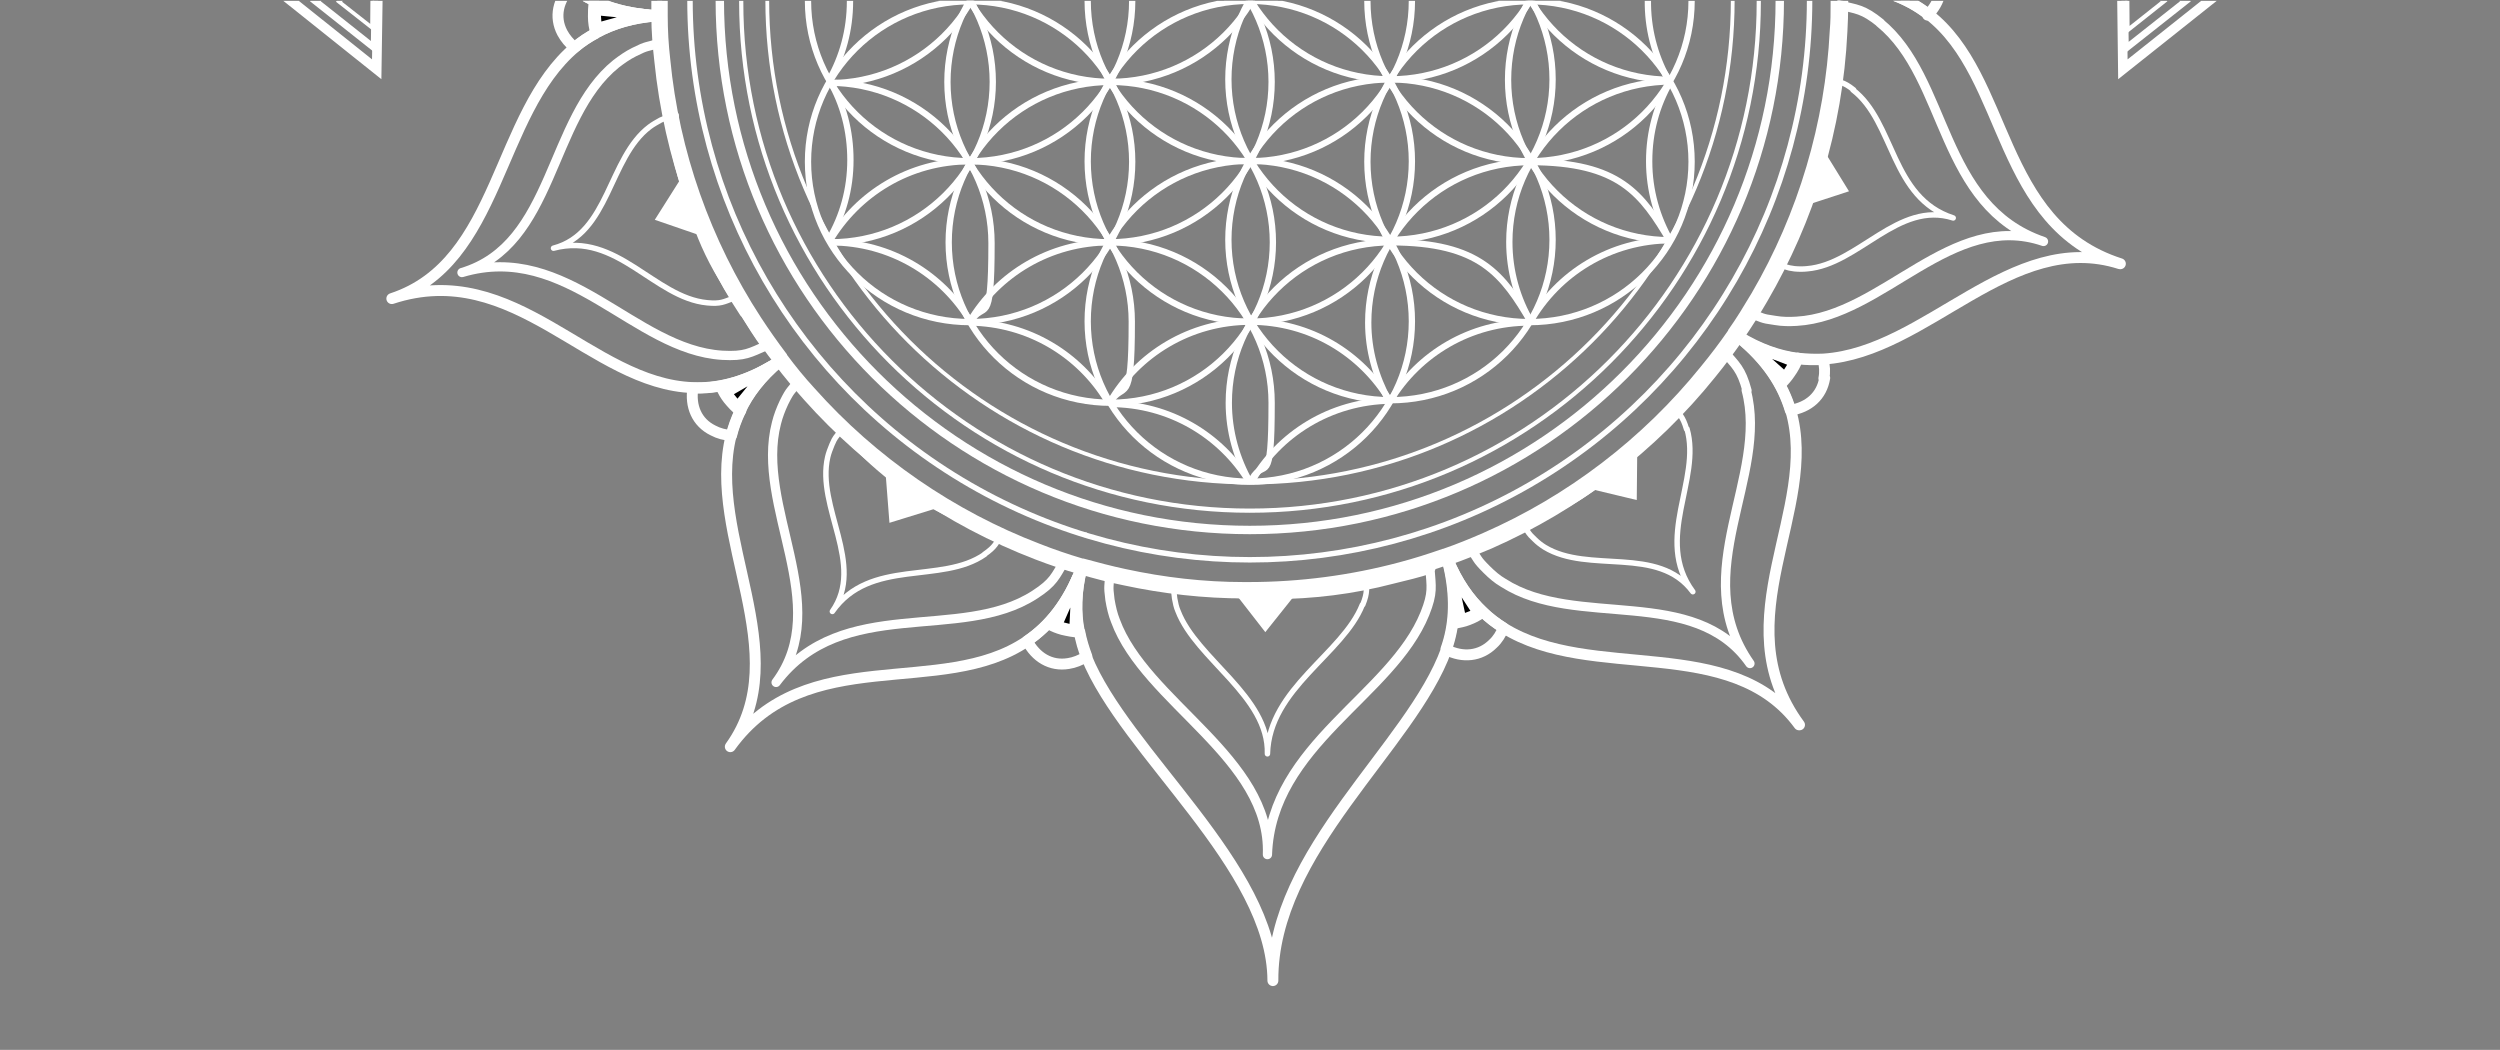 <?xml version="1.0" encoding="UTF-8"?>
<svg id="Layer_2" data-name="Layer 2" xmlns="http://www.w3.org/2000/svg" xmlns:xlink="http://www.w3.org/1999/xlink" version="1.1" viewBox="0 0 595.3 250">
  <rect x="0" y="0" width="595.3" height="250" fill="#808080" stroke="none"/>
  <defs>
    <style>
      :root {
        --logo-color: white;
      }
      .cls-1 {
        stroke-width: 1.9px;
      }

      .cls-1, .cls-2, .cls-3, .cls-4, .cls-5, .cls-6, .cls-7, .cls-8, .cls-9, .cls-10, .cls-11, .cls-12, .cls-13, .cls-14, .cls-15, .cls-16, .cls-17 {
        fill: none;
      }

      .cls-1, .cls-2, .cls-4, .cls-18, .cls-5, .cls-6, .cls-19, .cls-7, .cls-8, .cls-9, .cls-10, .cls-11, .cls-12, .cls-13, .cls-14, .cls-15, .cls-16, .cls-17 {
        stroke: white;
      }

      .cls-1, .cls-2, .cls-4, .cls-6, .cls-19, .cls-10, .cls-13, .cls-14, .cls-16, .cls-17 {
        stroke-miterlimit: 10;
      }

      .cls-2, .cls-19 {
        stroke-width: .9px;
      }

      .cls-20 {
        clip-path: url(#clippath);
      }

      .cls-3, .cls-21 {
        stroke-width: 0px;
      }

      .cls-4 {
        stroke-width: 1.3px;
      }

      .cls-18 {
        fill: #000;
      }

      .cls-18, .cls-5, .cls-10 {
        stroke-width: 2.6px;
      }

      .cls-18, .cls-5, .cls-11, .cls-12 {
        stroke-linejoin: round;
      }

      .cls-6 {
        stroke-width: 1.6px;
      }

      .cls-19, .cls-21 {
        fill: white;
      }

      .cls-7 {
        stroke-width: 1px;
      }

      .cls-8 {
        stroke-width: 2px;
      }

      .cls-9 {
        stroke-width: .9px;
      }

      .cls-11 {
        stroke-width: 1.3px;
      }

      .cls-12 {
        stroke-width: 2.2px;
      }

      .cls-13 {
        stroke-width: 1px;
      }

      .cls-14 {
        stroke-width: 1.1px;
      }

      .cls-15 {
        stroke-width: 1.5px;
      }

      .cls-16 {
        stroke-width: 1.6px;
      }

      .cls-17 {
        stroke-width: 2.3px;
      }
    </style>
    <clipPath id="clippath">
      <rect class="cls-3" y=".2" width="595.3" height="311.4"/>
    </clipPath>
  </defs>
  <g id="Layer_7" data-name="Layer 7">
    <g class="cls-20">
      <g>
        <g>
          <polygon class="cls-17" points="89.7 16.5 69.3 .2 90.2 -16.3 89.7 16.5"/>
          <polygon class="cls-6" points="89.1 11.4 75.1 .3 89.4 -11 89.1 11.4"/>
          <polygon class="cls-2" points="88.6 6.6 80.7 .4 88.7 -6 88.6 6.6"/>
        </g>
        <g>
          <polygon class="cls-17" points="505.5 16.5 526 .2 505.1 -16.3 505.5 16.5"/>
          <polygon class="cls-16" points="506.1 11.6 520.4 .3 505.8 -11.2 506.1 11.6"/>
          <polygon class="cls-13" points="506.6 7.2 515.3 .3 506.5 -6.6 506.6 7.2"/>
        </g>
        <polygon class="cls-19" points="166.2 55.4 156.6 52.1 162.1 43.4 166.2 55.4"/>
        <g>
          <g>
            <g id="_Radial_Repeat_" data-name=" Radial Repeat ">
              <path class="cls-18" d="M352.1,145.5c-.1,0,0,.4.7.4-1.1.8-1.9,1.2-3.2,1.7-1,.4-2.1.6-3.1.8l1.5-.6,4.2-1.7.7-.2-.7-.4h0Z"/>
              <polygon class="cls-18" points="345.3 135.6 347.9 147.7 352.1 146.1 345.3 135.6"/>
            </g>
            <g id="_Radial_Repeat_-2" data-name=" Radial Repeat -2">
              <path class="cls-18" d="M256.5,149.8c-.2,0,.6.7.5.7-1.3,0-2.7-.3-4-.6-1.1-.3-2.1-.7-3-1.2l1.6.4,4.3,1.1,1,.3-.4-.6h0Z"/>
              <polygon class="cls-18" points="256.5 137.7 251.5 149.1 255.9 150.2 256.5 137.7"/>
            </g>
            <g id="_Radial_Repeat_-3" data-name=" Radial Repeat -3">
              <path class="cls-18" d="M175.7,97.4c-.1,0,.7.6.6.5-1.1-.8-2-1.8-2.9-2.9-.7-.9-1.2-1.8-1.7-2.8l1.1,1.3,2.9,3.5.7.8-.6-.4h0Z"/>
              <polygon class="cls-18" points="183.5 87.3 172.8 93.5 175.6 97 183.5 87.3"/>
            </g>
            <g id="_Radial_Repeat_-4" data-name=" Radial Repeat -4">
              <path class="cls-18" d="M141.9,7.9c-.4-1.3-.6-2.6-.6-4,0-1.1,0-2.2.2-3.2v1.7c.1,0,.4,4.5.4,4.5v1"/>
              <polygon class="cls-18" points="154 3.5 141.7 2.3 142 6.8 154 3.5"/>
            </g>
            <g id="_Radial_Repeat_-5" data-name=" Radial Repeat -5">
              <path class="cls-18" d="M171.1-91.2l-.9,1.4-2.4,3.8-.6.9h0c0-.1-.2.1-.1,0,.4-1.2,1.1-2.4,1.9-3.6.6-.9,1.3-1.7,2.1-2.5h0Z"/>
              <polygon class="cls-18" points="179.4 -81.6 170.2 -89.8 167.8 -86 179.4 -81.6"/>
            </g>
            <g id="_Radial_Repeat_-6" data-name=" Radial Repeat -6">
              <path class="cls-18" d="M248.9-148.2l-1.6.6-4.2,1.7-1,.4h0c.1,0-.2,0,0,0,1.1-.8,2.3-1.4,3.6-1.8,1-.4,2.1-.6,3.1-.8h0Z"/>
              <polygon class="cls-18" points="250 -135.4 247.4 -147.6 243.2 -145.9 250 -135.4"/>
            </g>
            <g id="_Radial_Repeat_-7" data-name=" Radial Repeat -7">
              <path class="cls-18" d="M345.3-148.5l-1.6-.4-4.3-1.1-1-.3h.5c.2.1-.6-.1-.5-.1,1.3,0,2.7.3,4,.7,1.1.3,2.1.7,3,1.2h0Z"/>
              <path class="cls-18" d="M343.7-148.9l-4.9,11.3s0,0,0,0l.6-12.5,4.3,1.1Z"/>
            </g>
            <g id="_Radial_Repeat_-8" data-name=" Radial Repeat -8">
              <path class="cls-18" d="M423.6-92.1l-1.1-1.3-2.9-3.4-.7-.8h0c.1,0-.1-.2,0,0,1,.8,2,1.8,2.9,2.9.7.9,1.2,1.8,1.7,2.8h0Z"/>
              <path class="cls-18" d="M422.5-93.4l-10.3,6.1s0,0,0,0c-.1,0-.2.1-.3.2l7.8-9.7,2.9,3.4h0Z"/>
            </g>
            <g id="_Radial_Repeat_-9" data-name=" Radial Repeat -9">
              <path class="cls-18" d="M453.9-3.7c0,1.1,0,2.2-.2,3.2v-1.7c-.1,0-.4-4.5-.4-4.5v-1.1h0c0,.1,0-.2,0,0,.4,1.3.6,2.6.6,4h0Z"/>
              <polygon class="cls-18" points="441.2 -3.3 453.6 -2.1 453.3 -6.6 441.2 -3.3"/>
            </g>
            <g id="_Radial_Repeat_-10" data-name=" Radial Repeat -10">
              <path class="cls-18" d="M428,85.3c0,.1.2-.1.1,0-.4,1.2-1.1,2.5-1.9,3.6-.6.9-1.3,1.7-2.1,2.5l.9-1.4,2.4-3.8.6-.9h0Z"/>
              <polygon class="cls-18" points="415.8 81.7 425.1 90 427.5 86.2 415.8 81.7"/>
            </g>
          </g>
          <g>
            <g id="_Radial_Repeat_-11" data-name=" Radial Repeat -11">
              <path class="cls-5" d="M358,149.5c-.6,1.5-1.4,2.8-2.5,3.8-3,3-7.2,3.4-11.1,1.4,1.9-5.3,2.5-11.4.9-18.8-.2-.9-.4-1.7-.6-2.6,0,0,0,0,.1,0,2.2,5.3,5,9.3,8.3,12.4h0c-.1,0,.2,0,0,0,1.5,1.5,3.1,2.7,4.9,3.8h0Z"/>
            </g>
            <g id="_Radial_Repeat_-12" data-name=" Radial Repeat -12">
              <path class="cls-5" d="M258.6,156.4c-1.3.8-2.8,1.4-4.2,1.6-4.2.7-7.8-1.5-9.8-5.4,5.2-3.5,9.6-8.9,12.9-17.2,0,0,0,0,.1,0-1.4,5.5-1.5,10.5-.6,14.9l-.4-.6c-.2,0,.6.7.5.7.4,2.1,1,4,1.7,5.9h0Z"/>
            </g>
            <g id="_Radial_Repeat_-13" data-name=" Radial Repeat -13">
              <path class="cls-5" d="M176.3,97.9c-.9,1.9-1.6,3.8-2.1,5.8-1.6-.1-3.1-.5-4.4-1.2-3.9-1.9-5.5-5.8-4.8-10.1,5.6.2,11.6-1.2,18.2-4.9.8-.4,1.5-.9,2.3-1.4,0,0,0,0,0,0-4.4,3.7-7.4,7.7-9.3,11.7"/>
            </g>
            <g id="_Radial_Repeat_-14" data-name=" Radial Repeat -14">
              <path class="cls-5" d="M141.9,7.9c-1.8,1-3.5,2.1-5.1,3.4-1.2-1-2.2-2.2-2.9-3.5-2-3.8-1-7.9,2.1-11,5,3.9,11.4,6.4,20.4,6.9,0,0,0,0,0,.1-5.7.4-10.5,1.9-14.4,4"/>
            </g>
            <g id="_Radial_Repeat_-15" data-name=" Radial Repeat -15">
              <path class="cls-5" d="M181.3-80s0,0,0,0c-4.9-3-9.5-4.6-14-5.2h0c0-.1-.2.1-.1,0-2.1-.3-4.1-.3-6.1-.2-.4-1.5-.5-3.1-.2-4.5.7-4.2,3.8-7,8.2-7.7,1.8,6.1,5.5,11.9,12.4,17.5h0Z"/>
            </g>
            <g id="_Radial_Repeat_-16" data-name=" Radial Repeat -16">
              <path class="cls-5" d="M250.6-133.1s0,0-.1,0c-2.2-5.3-5-9.3-8.3-12.4h0c.1,0-.2,0,0,0-1.5-1.4-3.1-2.7-4.9-3.7.6-1.5,1.4-2.8,2.5-3.8,3-3.1,7.2-3.4,11.1-1.4-2.1,5.9-2.6,12.8-.3,21.4h0Z"/>
            </g>
            <g id="_Radial_Repeat_-17" data-name=" Radial Repeat -17">
              <path class="cls-5" d="M350.7-152.5c-4.7,3.2-8.8,7.9-11.9,14.9,0,0,0,0,0,0-.3.7-.6,1.4-.9,2.2h0s0,0,0,0c1.4-5.6,1.5-10.5.6-14.9h0c.2,0-.2-.1,0,0-.4-2.1-1-4-1.7-5.9,1.3-.8,2.8-1.4,4.2-1.6,4.2-.7,7.8,1.5,9.8,5.4h0Z"/>
            </g>
            <g id="_Radial_Repeat_-18" data-name=" Radial Repeat -18">
              <path class="cls-5" d="M430.2-92.2c-5.6-.2-11.5,1.2-18.1,4.9,0,0,0,0,0,0-.1,0-.2.1-.3.2-.7.4-1.4.8-2.1,1.3,0,0,0,0,0,0,4.4-3.7,7.4-7.6,9.3-11.7h0c.1,0,0-.2,0,0,.9-1.9,1.6-3.8,2.1-5.8h0c1.6.1,3.1.5,4.4,1.2,3.9,1.9,5.5,5.8,4.8,10.1h0Z"/>
            </g>
            <g id="_Radial_Repeat_-19" data-name=" Radial Repeat -19">
              <path class="cls-5" d="M459.1,3.4c-5-3.9-11.5-6.4-20.4-6.9,0,0,0,0,0,0,5.7-.4,10.5-1.9,14.4-4h0c0,.1,0-.2,0,0,1.8-1,3.5-2.1,5.1-3.4,1.2,1,2.2,2.2,2.9,3.5,2,3.8,1,7.9-2.1,11h0Z"/>
            </g>
            <g id="_Radial_Repeat_-20" data-name=" Radial Repeat -20">
              <path class="cls-5" d="M434.5,90c-.7,4.3-3.8,7-8.2,7.7-1.8-6-5.5-11.9-12.4-17.5,0,0,0,0,0,0,4.9,3,9.5,4.6,14,5.2h0c0,.1.2-.1.1,0,2.1.3,4.1.3,6.1.2.4,1.5.5,3,.2,4.5h0Z"/>
            </g>
          </g>
          <g>
            <g id="_Radial_Repeat_-21" data-name=" Radial Repeat -21">
              <path class="cls-5" d="M344.8,133.2c-.2-.4-.4-.9-.5-1.3"/>
              <path class="cls-5" d="M353.1,145.7s0,0,0,0"/>
              <path class="cls-5" d="M428.4,172.6c-16.1-22-49.5-10-70.4-23.1-1.7-1.1-3.3-2.3-4.9-3.8.1,0-.2,0,0,0h0c-3.3-3.1-6.1-7.1-8.3-12.4,3.4-1.2,6.6-2.5,9.9-3.9,20.6-9.1,38.7-23,52.7-40.4,2.3-2.8,4.5-5.8,6.6-8.8,6.9,5.6,10.6,11.5,12.4,17.5,6.9,23.6-16.3,49.9,2.1,74.9h0Z"/>
              <path class="cls-5" d="M414,80.2c-.1-.1-.2-.2-.4-.3"/>
            </g>
            <g id="_Radial_Repeat_-22" data-name=" Radial Repeat -22">
              <path class="cls-5" d="M504.8,62.8c-26-8.3-45.9,21.1-70.6,22.7-2,.1-4,0-6.1-.2,0-.1-.2.1-.1,0h0c-4.5-.6-9.1-2.2-14-5.2,2-2.9,3.9-5.9,5.7-9,11-18.9,17.8-40.5,18.9-63.6.1-2.1.2-4.2.2-6.3,0-1.6,0-3.1,0-4.7,8.9.5,15.4,3,20.4,6.9,19.4,15,16.1,49.9,45.7,59.4h0Z"/>
              <path class="cls-5" d="M438.8-3.5c-.2,0-.3,0-.5,0"/>
              <path class="cls-5" d="M428.1,85.3s0,0-.1,0"/>
              <path class="cls-5" d="M414,80.1c-.4-.2-.8-.5-1.2-.8"/>
            </g>
            <g id="_Radial_Repeat_-23" data-name=" Radial Repeat -23">
              <path class="cls-5" d="M502.1-71c-25.9,8.6-24.8,44.1-43.7,59.9-1.5,1.3-3.2,2.5-5.1,3.4,0-.1,0,.5,0,.4v-.3c-4,2.2-8.7,3.6-14.4,4,0-3.6-.3-7.1-.7-10.6-2.3-22.9-10.1-44.2-22-62.6-2-3.1-4.1-6.1-6.4-9,.7-.5,1.4-.9,2.1-1.3.1,0,.2-.1.3-.2,0,0,0,0,0,0,6.5-3.7,12.5-5.1,18.1-4.9,24.6.8,42.4,30.9,71.9,21.2h0Z"/>
              <path class="cls-5" d="M409.7-85.8c-.1,0-.3.2-.4.3"/>
              <path class="cls-5" d="M453.3-7.7s0,0,0,0"/>
              <path class="cls-5" d="M438.8-3.6c-.5,0-.9,0-1.4,0"/>
            </g>
            <g id="_Radial_Repeat_-24" data-name=" Radial Repeat -24">
              <path class="cls-5" d="M421.1-103.5h0c-.5,1.9-1.2,3.9-2.1,5.8-.1-.1.4.5.2.4l-.3-.3c-1.9,4.1-4.9,8-9.3,11.7-2.2-2.8-4.4-5.5-6.8-8.2-14.8-16.6-33.5-29.6-54.6-37.7-3.4-1.3-6.9-2.5-10.4-3.5.3-.8.6-1.5.9-2.2,0,0,0,0,0,0,3.1-7,7.2-11.7,11.9-14.9,20.3-13.8,52.5,0,70.6-25.1-15.9,22.1,5.8,50.2-.2,74.1h0Z"/>
              <path class="cls-5" d="M337.8-135.3c0,.2-.1.3-.2.5"/>
              <path class="cls-5" d="M419-97.7s0,0,0,0"/>
              <path class="cls-5" d="M409.7-85.9c-.4.3-.7.6-1.1.9"/>
            </g>
            <g id="_Radial_Repeat_-25" data-name=" Radial Repeat -25">
              <path class="cls-5" d="M337.8-135.4c-3.4-1-6.8-1.9-10.3-2.6-9.3-2-18.9-3.1-28.7-3.2-13,0-25.7,1.6-37.6,4.8-3.6.9-7.1,2-10.5,3.2-2.3-8.6-1.8-15.5.3-21.4,8.3-23.1,42.5-30.8,42.3-61.8.1,27.2,34.2,37.2,43.4,60.1.8,1.9,1.3,3.8,1.7,5.9-.2,0,.2.1,0,0h0c.8,4.4.7,9.3-.6,14.9h0Z"/>
              <path class="cls-5" d="M337.8-135.4c-.1.5-.2.9-.4,1.4"/>
              <path class="cls-5" d="M338.4-150.3s0,0,0,0"/>
              <path class="cls-5" d="M250.7-132.6c0-.2,0-.3-.1-.5"/>
            </g>
            <g id="_Radial_Repeat_-26" data-name=" Radial Repeat -26">
              <path class="cls-5" d="M251-131.7c-.2-.5-.4-.9-.5-1.3"/>
              <path class="cls-5" d="M242.2-145.5s0,0,0,0"/>
              <path class="cls-5" d="M250.5-133.1c-3.4,1.2-6.6,2.5-9.9,3.9-20.6,9.1-38.7,23.1-52.7,40.4-2.3,2.8-4.5,5.8-6.6,8.8-6.9-5.6-10.6-11.5-12.4-17.5-6.9-23.6,16.3-49.9-2.1-74.9,16.1,22,49.5,9.9,70.4,23.1,1.7,1.1,3.3,2.3,4.9,3.7-.1,0,.2,0,0,0h0c3.3,3.1,6.1,7.1,8.3,12.4h0Z"/>
              <path class="cls-5" d="M181.7-79.7l-.4-.3"/>
            </g>
            <g id="_Radial_Repeat_-27" data-name=" Radial Repeat -27">
              <path class="cls-5" d="M182.4-79.2c-.4-.3-.8-.5-1.2-.8"/>
              <path class="cls-5" d="M167.2-85.1s0,0-.1,0"/>
              <path class="cls-5" d="M181.2-79.9c-2,2.9-3.9,5.9-5.7,9-11,18.9-17.8,40.5-18.9,63.6-.1,2.1-.2,4.2-.2,6.3,0,1.6,0,3.1,0,4.7-8.9-.5-15.4-3-20.4-6.9-19.4-15.1-16.2-49.9-45.7-59.4,26,8.3,45.9-21.1,70.6-22.8,2-.1,4.1,0,6.1.2,0,.1.2-.1.1,0h0c4.5.6,9.1,2.2,14,5.2h0Z"/>
              <path class="cls-5" d="M156.9,3.7c-.2,0-.3,0-.5,0"/>
            </g>
            <g id="_Radial_Repeat_-28" data-name=" Radial Repeat -28">
              <path class="cls-5" d="M157.9,3.7c-.5,0-.9,0-1.4,0"/>
              <path class="cls-5" d="M142,7.8s0,0,0,0"/>
              <path class="cls-5" d="M142,7.8c4-2.2,8.7-3.6,14.4-4,0,3.6.3,7.1.7,10.6,2.3,22.9,10.1,44.2,22.1,62.6,2,3.1,4.1,6.1,6.4,9-.8.5-1.6,1-2.3,1.4-6.6,3.8-12.6,5.1-18.2,4.9-24.6-.8-42.4-30.9-71.8-21.2,25.9-8.5,24.8-44,43.7-59.9,1.5-1.3,3.2-2.5,5.1-3.4"/>
              <path class="cls-5" d="M185.9,85.7c-.1,0-.3.2-.4.3"/>
            </g>
            <g id="_Radial_Repeat_-29" data-name=" Radial Repeat -29">
              <path class="cls-5" d="M176.3,97.8c1.9-4.1,4.9-8,9.3-11.7,2.1,2.8,4.4,5.5,6.8,8.2,14.8,16.6,33.5,29.6,54.6,37.7,3.4,1.3,6.9,2.5,10.4,3.5-3.2,8.3-7.6,13.6-12.9,17.2-20.3,13.8-52.5,0-70.6,25.1,15.9-22.1-5.8-50.2.2-74.1.5-2,1.2-3.9,2.1-5.8"/>
              <path class="cls-5" d="M257.6,135c0,.2-.1.3-.2.5"/>
              <path class="cls-5" d="M176.3,97.8s0,0,0,0"/>
              <path class="cls-5" d="M186.7,85.1c-.4.3-.7.6-1.1.9"/>
            </g>
            <g id="_Radial_Repeat_-30" data-name=" Radial Repeat -30">
              <path class="cls-5" d="M257.9,134.1c-.1.5-.2.9-.4,1.4"/>
              <path class="cls-5" d="M256.9,150.6s0,0,0-.1"/>
              <path class="cls-5" d="M344.4,154.7c-8.3,23.1-41.5,47.8-41.3,78.8-.1-27.2-35.2-54.2-44.4-77.1-.8-1.9-1.3-3.8-1.7-5.9,0-.1-.6-.7-.5-.7l.4.6c-.8-4.4-.7-9.4.6-14.9,3.4,1,6.8,1.9,10.3,2.6,9.3,2,18.9,3.1,28.7,3.1,13,.1,25.6-1.6,37.6-4.8,3.6-.9,7.1-2,10.5-3.2.2.9.4,1.7.6,2.6,1.5,7.4,1,13.5-.9,18.8h0Z"/>
              <path class="cls-5" d="M344.7,133.3c0-.2,0-.3-.1-.5"/>
            </g>
            <g id="_Radial_Repeat_-31" data-name=" Radial Repeat -31">
              <path class="cls-12" d="M257.7,126.8c0,.1-.1.3-.2.4"/>
              <path class="cls-12" d="M244.6,130.2c-18.5-6.8-34.1-18.2-47-32-2.1-2.2-5.4-5.5-7.3-7.8-2.1,3.1-1.9,2-3.6,5.4h0c-.8,1.7-1.4,3.3-1.8,4.9-5.2,19.9,13.7,43.3-.1,61.8,15.8-21,43.9-9.4,61.6-20.9,4.5-2.9,4.9-4.4,7.1-8.1-3.1-.9-5.9-2.1-8.9-3.2h0Z"/>
            </g>
            <g id="_Radial_Repeat_-32" data-name=" Radial Repeat -32">
              <path class="cls-12" d="M177.2,74.5c-10.9-16.4-16.6-34.9-18.9-53.7-.4-3-1.1-7.6-1.2-10.6-3.5,1.2-2.7.5-6.1,2.2h0c-1.6.8-3,1.8-4.3,2.8-16.1,13-14.6,43.1-36.7,49.7,25.1-7.5,40.9,18.4,62,19.7,5.4.3,6.6-.6,10.5-2.3-2-2.5-3.5-5.2-5.2-7.8h0Z"/>
            </g>
            <g id="_Radial_Repeat_-33" data-name=" Radial Repeat -33">
              <path class="cls-12" d="M171.9-76.2h0c-1.8-.2-3.4-.3-5.1-.2-20.6,1.5-36.6,27-58.5,19.9,25,8.1,23.1,38.5,39.7,51.5,4.3,3.3,5.8,3.2,9.9,4.1-.2-3.2,0-6.2.1-9.4.4-19.7,6.2-38.1,15.1-54.9,1.4-2.7,3.4-6.9,5-9.4-3.6-1-2.5-1.1-6.3-1.6h0Z"/>
              <path class="cls-12" d="M140.1-78.5s0,0,0,0"/>
            </g>
            <g id="_Radial_Repeat_-34" data-name=" Radial Repeat -34">
              <path class="cls-12" d="M240.9-135.5h0c-1.2-1.3-2.6-2.4-4-3.3-17.3-11.2-45.5-.5-58.6-19.4,15,21.5-4.8,44.6.6,65.1,1.4,5.2,2.7,6.1,5.4,9.3,1.8-2.7,3.8-4.9,5.8-7.4,12.2-15.4,28-26.7,45.1-34.7,2.7-1.3,6.9-3.4,9.7-4.5-2.3-3-1.3-2.4-4-5.1h0Z"/>
            </g>
            <g id="_Radial_Repeat_-35" data-name=" Radial Repeat -35">
              <path class="cls-12" d="M331.7-142.3h0c-.3-1.8-.7-3.5-1.3-5-7.3-19.3-36.3-27.4-35.7-50.4-.7,26.2-30.3,33.1-38.1,52.8-2,5-1.4,6.5-1.1,10.7,3-1.1,6-1.7,9.1-2.5,19-5.2,38.3-4.9,56.9-1.1,3,.6,7.6,1.3,10.5,2.2,0-3.7.4-2.7-.2-6.5h0Z"/>
            </g>
            <g id="_Radial_Repeat_-36" data-name=" Radial Repeat -36">
              <path class="cls-12" d="M411.6-162.1c-15.6,21.2-43.8,9.9-61.4,21.6-4.5,3-4.9,4.5-7,8.2,3.1.8,5.9,2,8.9,3.1,18.5,6.6,34.3,17.9,47.4,31.5,2.1,2.2,5.5,5.4,7.4,7.8,2.1-3.1,1.9-2,3.5-5.4h0c.8-1.7,1.3-3.3,1.8-4.9,5-20-14.2-43.2-.5-61.8h0Z"/>
            </g>
            <g id="_Radial_Repeat_-37" data-name=" Radial Repeat -37">
              <path class="cls-12" d="M422.5-83.6c-5.4-.3-6.6.6-10.5,2.2,2,2.5,3.5,5.2,5.2,7.8,10.8,16.4,16.5,34.9,18.7,53.7.4,3,1.1,7.6,1.2,10.6,3.5-1.2,2.7-.5,6.1-2.2h0c1.6-.8,3-1.8,4.3-2.8,16.1-12.9,14.8-43,36.9-49.5-25.2,7.4-40.8-18.6-62-19.9h0Z"/>
            </g>
            <g id="_Radial_Repeat_-38" data-name=" Radial Repeat -38">
              <path class="cls-12" d="M447.8,5.5c-4.2-3.4-5.7-3.3-9.9-4.3.1,3.2-.2,6.2-.3,9.4-.7,19.7-6.7,38-15.9,54.6-1.5,2.6-3.5,6.9-5.2,9.4,3.6,1.1,2.5,1.2,6.2,1.7h0c1.7.3,3.4.3,5.1.2,20.6-1.2,36.9-26.5,58.8-19-24.9-8.5-22.6-38.8-39-52.1h0Z"/>
            </g>
            <g id="_Radial_Repeat_-39" data-name=" Radial Repeat -39">
              <path class="cls-12" d="M416,93c-1.4-5.2-2.7-6-5.5-9.3-1.8,2.7-3.8,5-5.8,7.4-12.1,15.5-27.9,26.8-45,34.9-2.7,1.3-6.9,3.5-9.7,4.5,2.3,3,1.3,2.4,4,5.1h0c1.3,1.3,2.6,2.4,4,3.2,17.3,11.1,45.5.3,58.7,19.2-15.1-21.5,4.6-44.6-.9-65.1h0Z"/>
            </g>
            <g id="_Radial_Repeat_-40" data-name=" Radial Repeat -40">
              <path class="cls-12" d="M340.7,135.4c-3,1.1-6,1.7-9.1,2.5-19,5-38.4,4.6-56.9.6-3-.6-7.6-1.4-10.5-2.2,0,3.7-.4,2.7.1,6.5h0c.3,1.8.7,3.5,1.3,5,7.1,19.4,37.1,32.7,36.2,55.7.9-26.2,29.6-37.8,37.5-57.4,2-5,1.5-6.4,1.2-10.7h0Z"/>
            </g>
            <g id="_Radial_Repeat_-41" data-name=" Radial Repeat -41">
              <path class="cls-11" d="M427.9-67.6c-3.2-.2-3.9.3-6.3,1.3,1.1,1.5,2,3.1,3.1,4.7,6.3,9.9,9.6,20.9,10.8,32.2.2,1.8.6,4.6.6,6.4,2.1-.7,1.6-.3,3.6-1.3h0c.9-.5,1.8-1,2.6-1.7,9.7-7.6,9.1-25.5,22.4-29.3-15.1,4.3-24.2-11.4-36.8-12.3h0Z"/>
            </g>
            <g id="_Radial_Repeat_-42" data-name=" Radial Repeat -42">
              <path class="cls-11" d="M441.4,21.4c-2.5-2-3.5-1.9-6-2.4.1,1.9,0,3.7,0,5.6-.2,11.7-3.5,22.8-8.8,32.8-.8,1.6-2,4.1-3,5.6,2.1.6,1.5.7,3.7,1h0c1,.1,2.1.1,3,0,12.2-1,21.7-16.3,34.8-12.1-14.9-4.8-13.9-22.8-23.9-30.5h0Z"/>
            </g>
            <g id="_Radial_Repeat_-43" data-name=" Radial Repeat -43">
              <path class="cls-11" d="M401.6,102.2c-.9-3.1-1.7-3.6-3.4-5.5-1,1.6-2.2,3-3.3,4.5-7,9.4-16.2,16.4-26.3,21.4-1.6.8-4.1,2.2-5.7,2.8,1.4,1.7.8,1.4,2.5,3h0c.8.8,1.6,1.4,2.4,1.9,10.5,6.4,27.1-.5,35.3,10.6-9.3-12.6,2.1-26.7-1.4-38.8h0Z"/>
            </g>
            <g id="_Radial_Repeat_-44" data-name=" Radial Repeat -44">
              <path class="cls-11" d="M324.5,144c1.2-3,.9-3.9.7-6.4-1.8.6-3.6,1-5.4,1.5-11.3,3.1-22.9,3-33.9.8-1.8-.4-4.5-.8-6.3-1.3,0,2.2-.2,1.6.1,3.9h0c.2,1.1.4,2.1.8,3,4.4,11.5,21.7,20.3,21.3,34,.4-15.6,18-23.8,22.6-35.5h0Z"/>
            </g>
            <g id="_Radial_Repeat_-45" data-name=" Radial Repeat -45">
              <path class="cls-11" d="M234.4,132c2.6-1.8,2.9-2.7,4.1-5-1.9-.5-3.6-1.1-5.3-1.7-11.1-3.7-20.6-10.2-28.6-18.2-1.3-1.3-3.3-3.2-4.5-4.5-1.2,1.9-1.1,1.2-2,3.3h0c-.4,1-.8,2-1,2.9-2.8,12,9,25.6,1.1,36.8,9-12.8,26-6.4,36.3-13.6h0Z"/>
            </g>
            <g id="_Radial_Repeat_-46" data-name=" Radial Repeat -46">
              <path class="cls-11" d="M168.4,72.1c3.2.3,3.9-.2,6.3-1.1-1.1-1.5-2-3.1-3-4.8-6.1-10-9.2-21.1-10.2-32.4-.1-1.8-.5-4.6-.5-6.4-2.1.7-1.6.2-3.7,1.2h0c-.9.5-1.8,1-2.6,1.6-9.8,7.4-9.6,25.4-22.9,28.9,15.1-4,24,11.8,36.6,13h0Z"/>
            </g>
            <g id="_Radial_Repeat_-47" data-name=" Radial Repeat -47">
              <path class="cls-11" d="M151.9-19.3c2.5,2,3.4,1.9,5.9,2.5-.1-1.9,0-3.7.1-5.6.3-11.7,3.8-22.7,9.1-32.7.9-1.6,2.1-4.1,3-5.6-2.1-.6-1.5-.7-3.7-1h0c-1-.1-2.1-.2-3.1-.1-12.3.8-21.9,16-34.9,11.7,14.9,4.9,13.7,23,23.5,30.8h0Z"/>
            </g>
            <g id="_Radial_Repeat_-48" data-name=" Radial Repeat -48">
              <path class="cls-11" d="M193.3-101.1c.8,3.1,1.6,3.6,3.3,5.5,1.1-1.6,2.3-3,3.4-4.4,7.2-9.2,16.6-16,26.8-20.8,1.6-.8,4.1-2.1,5.8-2.7-1.4-1.8-.8-1.4-2.4-3h0c-.8-.8-1.6-1.4-2.4-1.9-10.4-6.6-27.1-.1-35-11.4,9,12.8-2.7,26.6.6,38.8h0Z"/>
            </g>
            <g id="_Radial_Repeat_-49" data-name=" Radial Repeat -49">
              <path class="cls-11" d="M273.9-144.3c-1.1,3-.8,3.9-.5,6.4,1.8-.7,3.6-1.1,5.4-1.6,11.2-3.3,22.8-3.4,33.9-1.3,1.8.3,4.5.7,6.3,1.2,0-2.2.2-1.6-.2-3.9h0c-.2-1.1-.5-2.1-.9-3-4.6-11.4-22-15.9-21.9-29.7-.1,15.7-17.7,20.1-22.1,31.9h0Z"/>
            </g>
            <g id="_Radial_Repeat_-50" data-name=" Radial Repeat -50">
              <path class="cls-11" d="M362.8-130.6c-2.7,1.7-3,2.6-4.3,4.8,1.8.5,3.5,1.3,5.3,1.9,11,4.1,20.2,11.1,27.9,19.4,1.2,1.3,3.2,3.3,4.3,4.7,1.3-1.8,1.1-1.2,2.2-3.2h0c.5-1,.8-1.9,1.1-2.9,3.2-11.9-8-25.9.4-36.8-9.5,12.4-26.2,5.4-36.9,12.1h0Z"/>
            </g>
          </g>
          <path class="cls-21" d="M297.6-141.1v2.6h1.1c9.5,0,19,1.1,28.2,3.1,3.4.7,6.8,1.6,10.1,2.6h0s0,0,.1,0c0,0,0,0,0,0,3.4,1,6.8,2.2,10.1,3.4,20.4,7.8,39,20.6,53.6,37,2.3,2.6,4.5,5.2,6.6,7.9,0,0,0,.1.1.2,2.2,2.9,4.3,5.9,6.2,8.8,12,18.4,19.5,39.6,21.6,61.5.4,3.4.6,6.9.6,10.4h0c0,1.6,0,3.1,0,4.7,0,2,0,4-.2,6.2-1.1,21.9-7.5,43.5-18.6,62.5-1.8,3-3.6,6-5.6,8.8,0,0,0,0,0,.1-2,2.9-4.2,5.8-6.5,8.6-13.8,17.1-31.7,30.8-51.8,39.6-3.2,1.4-6.4,2.7-9.6,3.8,0,0,0,0-.1,0-3.4,1.2-6.9,2.3-10.3,3.2-11.6,3.1-23.7,4.7-35.9,4.7h-1.1c-9.5,0-19-1.1-28.2-3.1-3.3-.7-6.7-1.6-10-2.5,0,0,0,0-.1,0,0,0,0,0-.1,0-3.4-1-6.9-2.2-10.2-3.5-20.4-7.8-39-20.6-53.6-37-2.4-2.6-4.6-5.3-6.6-8,0,0,0,0,0-.1-2.2-2.9-4.3-5.9-6.2-8.8-12-18.4-19.5-39.6-21.6-61.5-.4-3.4-.6-6.9-.6-10.4v-.2c0-1.4,0-2.9,0-4.6,0-2,0-4,.2-6.2,1.1-21.9,7.6-43.5,18.6-62.5,1.8-3,3.6-6,5.6-8.8,0,0,0,0,0,0,0,0,0,0,0,0,2.1-3,4.3-5.9,6.5-8.6,13.8-17.1,31.7-30.8,51.8-39.6,3.1-1.4,6.4-2.7,9.7-3.8,0,0,0,0,.1,0,3.4-1.2,6.9-2.3,10.3-3.2,11.6-3.1,23.7-4.7,35.9-4.7v-2.6M159,4.5h0M297.6-141.1c-12.6,0-24.9,1.7-36.5,4.8-3.6.9-7.1,2-10.5,3.2,0,0,0,0-.1,0-3.4,1.2-6.6,2.5-9.9,3.9-20.6,9.1-38.7,23.1-52.7,40.4-2.3,2.8-4.5,5.8-6.6,8.8,0,0,0,0,0,0-2,2.9-3.9,5.9-5.7,9-11,18.9-17.8,40.5-18.9,63.7-.1,2.1-.2,4.2-.2,6.3,0,1.6,0,3.1,0,4.7,0,0,0,0,0,.1,0,3.6.3,7.1.7,10.6,2.3,22.9,10.1,44.2,22.1,62.6,2,3.1,4.1,6.1,6.4,9,0,0,0,0,0,0,2.1,2.8,4.4,5.5,6.8,8.2,14.8,16.6,33.5,29.6,54.7,37.7,3.4,1.3,6.9,2.5,10.4,3.5,0,0,0,0,.1,0,3.4,1,6.8,1.9,10.3,2.6,9.3,2,18.9,3.1,28.7,3.1h1.1c12.6,0,24.9-1.7,36.5-4.8,3.6-.9,7.1-2,10.5-3.2,0,0,0,0,.1,0,3.4-1.2,6.6-2.5,9.9-3.9,20.6-9.1,38.7-23,52.7-40.4,2.3-2.8,4.5-5.8,6.6-8.8,0,0,0,0,0,0,2-2.9,3.9-5.9,5.7-9,11-18.9,17.8-40.5,18.9-63.6.1-2.1.2-4.2.2-6.3,0-1.6,0-3.1,0-4.7,0,0,0,0,0,0,0-3.6-.3-7.1-.7-10.6-2.3-22.9-10.1-44.2-22-62.6-2-3.1-4.1-6.1-6.4-9,0,0,0,0,0,0-2.2-2.8-4.4-5.5-6.8-8.2-14.8-16.6-33.5-29.6-54.6-37.7-3.4-1.3-6.9-2.5-10.4-3.5h0s0,0,0,0c-3.4-1-6.8-1.9-10.3-2.6-9.3-2-18.9-3.1-28.7-3.2h-1.1,0Z"/>
        </g>
        <circle class="cls-4" cx="297.6" cy="0" r="133.3"/>
        <polygon class="cls-10" points="310.8 -232 292.7 -255.3 273.8 -232 310.8 -232"/>
        <polygon class="cls-1" points="305.5 -232.8 292.7 -249.2 279.4 -232.8 305.5 -232.8"/>
        <polygon class="cls-14" points="300.4 -233.4 292.7 -243.3 284.8 -233.4 300.4 -233.4"/>
        <polygon class="cls-19" points="160 -34.8 154 -42.9 163.4 -47 160 -34.8"/>
        <polygon class="cls-19" points="206.3 -108.9 206.5 -119 216.5 -116.5 206.3 -108.9"/>
        <polygon class="cls-19" points="289.6 -141.7 295.6 -149.8 302.2 -141.9 289.6 -141.7"/>
        <polygon class="cls-19" points="374.9 -118.4 384.6 -121.2 385.1 -111 374.9 -118.4"/>
        <polygon class="cls-19" points="430.3 -49.7 439.8 -46.4 434.4 -37.8 430.3 -49.7"/>
        <polygon class="cls-19" points="434.3 36.7 439.6 45.3 429.8 48.5 434.3 36.7"/>
        <polygon class="cls-19" points="389.4 108.4 389.3 118.5 379.3 116.1 389.4 108.4"/>
        <polygon class="cls-19" points="307.6 141.9 301.3 149.8 295 141.7 307.6 141.9"/>
        <polygon class="cls-19" points="221.9 120.9 212.2 123.9 211.4 113.6 221.9 120.9"/>
        <g>
          <g>
            <ellipse class="cls-15" cx="297.6" cy=".2" rx="38.6" ry="38.2"/>
            <ellipse class="cls-15" cx="297.6" cy="38.4" rx="38.6" ry="38.2"/>
            <ellipse class="cls-15" cx="297.6" cy="-76.4" rx="38.6" ry="38.2"/>
            <ellipse class="cls-15" cx="364.2" cy=".2" rx="38.6" ry="38.2"/>
            <ellipse class="cls-15" cx="264.5" cy="-18.7" rx="38.6" ry="38.2"/>
            <ellipse class="cls-15" cx="264.2" cy="19.5" rx="38.6" ry="38.2"/>
            <ellipse class="cls-15" cx="331.1" cy="-19.3" rx="38.6" ry="38.2"/>
            <ellipse class="cls-15" cx="297.6" cy="76.5" rx="38.6" ry="38.2"/>
            <ellipse class="cls-15" cx="331.1" cy="18.9" rx="38.6" ry="38.2"/>
            <ellipse class="cls-15" cx="231" cy=".2" rx="38.6" ry="38.2"/>
            <ellipse class="cls-15" cx="297.9" cy="-38.2" rx="38.6" ry="38.2"/>
            <ellipse class="cls-15" cx="264.2" cy="-57" rx="38.6" ry="38.2"/>
            <ellipse class="cls-15" cx="331.1" cy="-57.6" rx="38.6" ry="38.2"/>
            <ellipse class="cls-15" cx="331.1" cy="57.1" rx="38.6" ry="38.2"/>
            <path class="cls-15" d="M303.1,57.7c0,21.1-17.3,38.2-38.6,38.2s-38.6-17.1-38.6-38.2,17.3-38.2,38.6-38.2,38.6,17.1,38.6,38.2h0Z"/>
            <ellipse class="cls-15" cx="364.2" cy="-38" rx="38.6" ry="38.2"/>
            <ellipse class="cls-15" cx="364.2" cy="38.5" rx="38.6" ry="38.2"/>
            <ellipse class="cls-15" cx="231" cy="38.5" rx="38.6" ry="38.2"/>
            <ellipse class="cls-15" cx="231" cy="-38" rx="38.6" ry="38.2"/>
            <path class="cls-15" d="M397.6-57.1c-6.7,11.4-19.1,19.1-33.4,19.1-21.3,0-38.6-17.1-38.6-38.2s2-13.9,5.5-19.6"/>
            <path class="cls-15" d="M297.5-114.6c3.4,5.7,5.3,12.3,5.3,19.4,0,21.1-17.3,38.2-38.6,38.2s-27.1-7.9-33.7-19.6"/>
            <path class="cls-15" d="M364.4-76.5c-6.7,11.3-19.1,18.9-33.3,18.9-21.3,0-38.6-17.1-38.6-38.2s1.8-13.1,4.8-18.5"/>
            <path class="cls-15" d="M197.6-57.1c0-.1-.1-.2-.2-.4"/>
            <path class="cls-15" d="M264.3-95.5c3.4,5.7,5.3,12.3,5.3,19.3,0,21.1-17.3,38.2-38.6,38.2s-26.7-7.7-33.4-19.1"/>
            <path class="cls-15" d="M230.9-76.1c3.3,5.6,5.2,12.2,5.2,19.1,0,21.1-17.3,38.2-38.6,38.2h-.5"/>
            <path class="cls-15" d="M197.2-56.6h.3c21.3,0,38.6,17.1,38.6,38.2s-17.3,38.2-38.6,38.2h-.3"/>
            <path class="cls-15" d="M230.9,76.6c6.7-11.3,19.1-18.9,33.3-18.9,21.3,0,38.6,17.1,38.6,38.2s-1.7,12.8-4.7,18.2"/>
            <path class="cls-15" d="M197.5,57.5c6.7-11.4,19.1-19.1,33.4-19.1,21.3,0,38.6,17.1,38.6,38.2s-1.9,13.7-5.3,19.4"/>
            <path class="cls-15" d="M197.5-18.7h.3c21.3,0,38.6,17.1,38.6,38.2s-17.3,38.2-38.6,38.2h-.3"/>
            <path class="cls-15" d="M197.5,19.7c21.3,0,38.6,17.1,38.6,38.2s-1.8,13.2-5,18.8"/>
            <path class="cls-15" d="M264.2,95.9c6.6-11.5,19.2-19.3,33.5-19.3s26.5,7.6,33.2,18.8"/>
            <path class="cls-15" d="M297.7,114.9c-3.2-5.6-5.1-12.1-5.1-19,0-21.1,17.3-38.2,38.6-38.2s26.7,7.7,33.4,19.1"/>
            <path class="cls-15" d="M330.6,95.2c-3-5.5-4.8-11.8-4.8-18.4,0-21.1,17.3-38.2,38.6-38.2s26.6,7.6,33.3,18.9"/>
            <path class="cls-15" d="M397.9,57.2h-.2c-21.3,0-38.6-17.1-38.6-38.2s17-37.9,38-38.2"/>
            <path class="cls-15" d="M364.6,76.7c-3.3-5.6-5.2-12.1-5.2-19.1,0-21.1,17.3-38.2,38.6-38.2"/>
            <path class="cls-15" d="M398,19h-.2c-21.3,0-38.6-17.1-38.6-38.2s17.3-38.2,38.6-38.2"/>
            <path class="cls-15" d="M397.8-19.2c-21.3,0-38.6-17.1-38.6-38.2s1.9-13.4,5.1-19.1"/>
            <path class="cls-15" d="M331.1-95.8c-6.6,11.6-19.2,19.4-33.6,19.4s-26.8-7.7-33.5-19.2"/>
            <path class="cls-15" d="M297.7-114.5c-6.7,11.5-19.2,19.2-33.5,19.2s-.7,0-1.1,0"/>
            <path class="cls-15" d="M331.1-95.8c-13,.3-25.9-6.2-33.3-18.1-.2-.3-.4-.6-.6-.9"/>
            <path class="cls-15" d="M365.1-76c-13.6.3-26.6-6.2-33.3-18.2-.2-.3-.4-.6-.5-.9"/>
            <path class="cls-15" d="M397.8-57.5c-13.2.3-26-6.1-32.8-17.8-.2-.3-.4-.6-.5-.9"/>
            <path class="cls-15" d="M397.7,19.8c-6.7-11.2-7.3-25.6-.4-37.8.2-.3.4-.6.5-.9"/>
            <path class="cls-15" d="M397.8-18.3c-7-11.5-7.7-26.1-.6-38.2.2-.3.4-.6.6-.9"/>
            <path class="cls-15" d="M397.8,57.4c-3.2-5.6-5.1-12-5.1-19s1.8-13.3,5-18.9"/>
            <path class="cls-15" d="M364.3,76.8c6.6-11.7,19.2-19.6,33.7-19.6"/>
            <path class="cls-15" d="M331.1,95.4c6.7-11.1,19-18.6,33.1-18.6"/>
            <path class="cls-15" d="M297.9,115c6.5-11.6,18.9-19.4,33.2-19.6"/>
            <path class="cls-15" d="M264.4,96.2c14.1,0,26.4,7.5,33.1,18.6"/>
            <path class="cls-15" d="M231,76.8c13.9.2,26,7.6,32.7,18.7"/>
            <path class="cls-15" d="M197.8,57.7c14.2,0,26.6,7.6,33.3,18.9"/>
            <path class="cls-15" d="M197.6,19.3c3.2,5.5,4.9,11.9,4.9,18.8s-1.8,13.3-5.1,18.9"/>
            <path class="cls-15" d="M197.4-18.6c3.2,5.6,5,12,5,18.9s-1.8,13.2-4.9,18.7"/>
            <path class="cls-15" d="M197.7-56.8c3.1,5.5,4.9,11.9,4.9,18.7s-1.9,13.5-5.2,19.1"/>
            <path class="cls-15" d="M230.9-76.4c-6.6,11.6-19,19.4-33.3,19.5"/>
            <path class="cls-15" d="M263.9-95.2c-6.6,11.3-18.9,18.9-32.9,19"/>
          </g>
          <path class="cls-9" d="M412.6,0c0,63.5-51.5,114.9-114.9,114.9S182.7,63.6,182.7,0s51.4-114.9,114.9-114.9S412.6-63.4,412.6,0h0Z"/>
          <path class="cls-7" d="M418.8.4c0,66.9-54.3,121.2-121.2,121.2S176.5,67.3,176.5.4s54.2-121.2,121.2-121.2S418.8-66.6,418.8.4Z"/>
          <path class="cls-8" d="M423.8,0c0,69.7-56.5,126.2-126.2,126.2S171.4,69.8,171.4,0s56.5-126.2,126.2-126.2S423.8-69.6,423.8,0Z"/>
        </g>
      </g>
    </g>
  </g>
</svg>